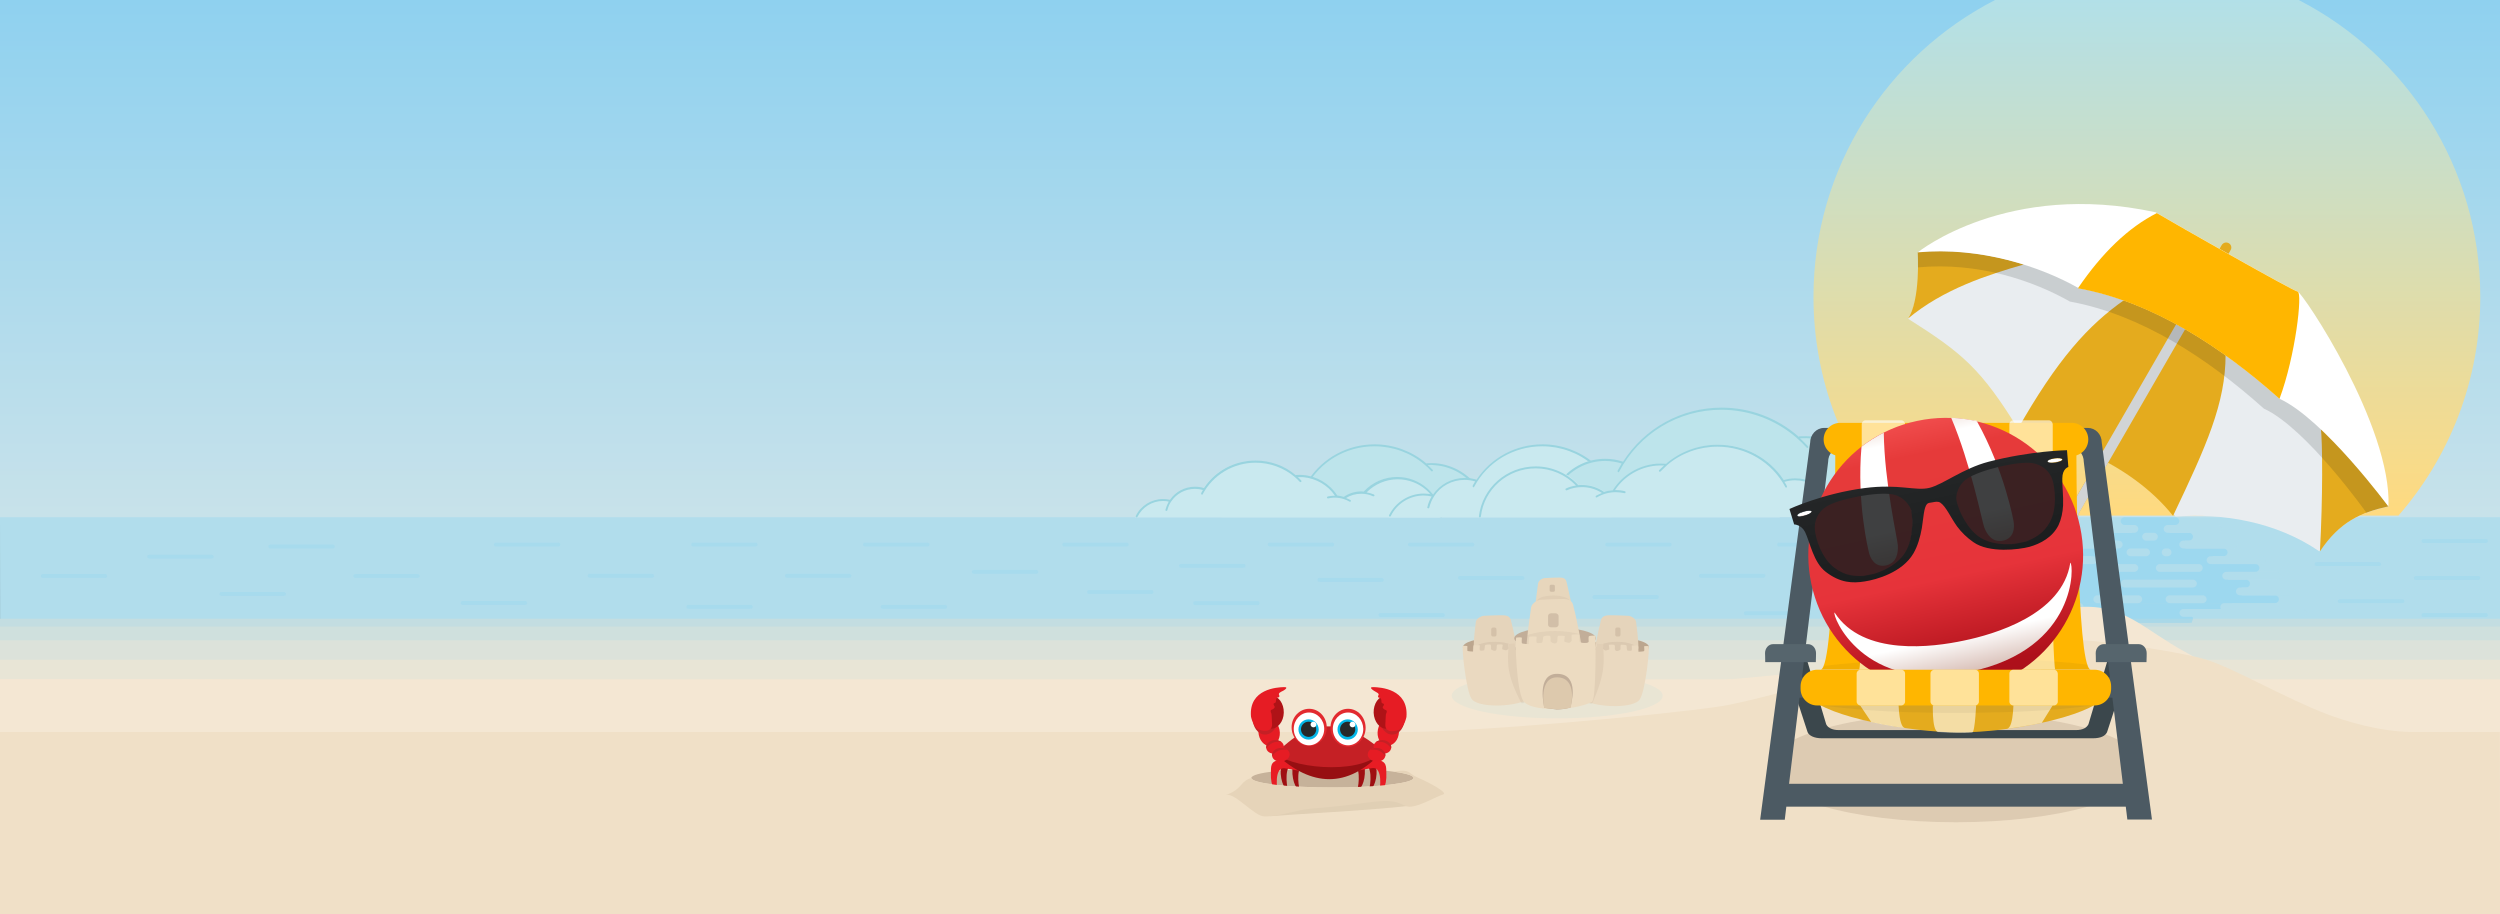 <svg xmlns="http://www.w3.org/2000/svg" id="Capa_1" x="0" y="0" version="1.1" viewBox="0 0 1280 468" xml:space="preserve">
    <rect x="0" y="0" width="1280" height="468" fill="#333333" stroke="none"/>
    <style type="text/css">
        .st1{fill:#b1ddec}.st1,.st6,.st7{fill-rule:evenodd;clip-rule:evenodd}.st6{fill:#f4e7d3}.st7{fill:#f0e0c7}.st9{opacity:.36}.st10{fill-rule:evenodd;clip-rule:evenodd;fill:#7acff5}.st11{opacity:.5}.st12{fill:#bde4eb}.st12,.st13,.st14,.st16{fill-rule:evenodd;clip-rule:evenodd}.st13{fill:#99d4df}.st14{fill:#c9e9ef}.st16{fill:#e4ab1e}.st19{fill:#161a1b}.st19,.st20,.st21,.st22,.st24,.st25{fill-rule:evenodd;clip-rule:evenodd}.st20{fill:#fff}.st21{fill:#ffb600}.st22{fill:#bca68e}.st24{fill:#4c5a63}.st25{fill:#56656d}.st26{opacity:.6}.st27{opacity:5.098039e-02}.st34{opacity:.84}.st35,.st38{fill-rule:evenodd;clip-rule:evenodd;fill:#1b1d1e}.st38{fill:#e5d4bb}.st39{opacity:.302}.st40,.st41{fill-rule:evenodd;clip-rule:evenodd;fill:#c2ae99}.st41{fill:#ead9c0}.st42{opacity:.2}.st43{opacity:.4}.st48{opacity:.8}.st50,.st51{fill-rule:evenodd;clip-rule:evenodd;fill:#9f0f12}.st51{fill:#e81c24}.st53{fill:#c52025}.st53,.st54,.st55,.st56,.st57,.st58{fill-rule:evenodd;clip-rule:evenodd}.st54{fill:#e61c24}.st55{fill:#af1317}.st56{fill:#e22a2f}.st57{fill:#04b7e8}.st58{fill:#26292a}
    </style>
    <g>
        <g>
            <g id="sky_2_">
                <g>
                    <linearGradient id="SVGID_1_" x1="640" x2="640" y1="201.2" y2="468" gradientTransform="matrix(1 0 0 -1 0 468)" gradientUnits="userSpaceOnUse">
                        <stop offset="0" stop-color="#c8e2ea"/>
                        <stop offset="1" stop-color="#8fd1ef"/>
                    </linearGradient>
                    <path fill="url(#SVGID_1_)" fill-rule="evenodd" d="M0 0h1280v266.8H0z" clip-rule="evenodd"/>
                </g>
            </g>
            <g id="sea_98_">
                <g>
                    <path d="M0 264.8l.1 182.3 1279.9.3V264.8z" class="st1"/>
                </g>
            </g>
            <path fill="#c3dde1" fill-rule="evenodd" d="M0 316.8h1280v150.7H0z" clip-rule="evenodd"/>
            <path fill="#cfe0dd" fill-rule="evenodd" d="M1280 320.8H0v146.7h1280z" clip-rule="evenodd"/>
            <path fill="#dce2da" fill-rule="evenodd" d="M1280 327.8H0v139.7l1280-.4z" clip-rule="evenodd"/>
            <path fill="#e8e5d6" fill-rule="evenodd" d="M0 337.8h1280v129.7H0z" clip-rule="evenodd"/>
            <path d="M1280 347.8H0v119.7h1280z" class="st6"/>
            <path d="M1280 374.8H0V468h1280v-93.2z" class="st7"/>
        </g>
        <linearGradient id="SVGID_2_" x1="1099.2" x2="1099.2" y1="204" y2="468" gradientTransform="matrix(1 0 0 -1 0 468)" gradientUnits="userSpaceOnUse">
            <stop offset="0" stop-color="#ffda7f"/>
            <stop offset="1" stop-color="#b2e0e8"/>
        </linearGradient>
        <path fill="url(#SVGID_2_)" fill-rule="evenodd" d="M1228 264c26.1-30 41.9-69.1 41.9-112 0-66.3-37.8-123.7-93-152h-155.4c-55.2 28.3-93 85.7-93 152 0 42.9 15.8 82 41.9 112H1228z" clip-rule="evenodd"/>
        <g class="st9">
            <g id="sea_95_">
                <g>
                    <path d="M1113.8 264.8h-26c-1.1 0-2 .9-2 2s.9 2 2 2h26c1.1 0 2-.9 2-2s-.9-2-2-2z" class="st10"/>
                </g>
            </g>
            <g id="sea_92_">
                <g>
                    <path d="M1142.8 308.8h-84c-1.1 0-2 .9-2 2s.9 2 2 2h84c1.1 0 2-.9 2-2s-.9-2-2-2z" class="st10"/>
                </g>
            </g>
            <g id="sea_90_">
                <g>
                    <path d="M1091.8 266.8h19v8h-19z" class="st10"/>
                </g>
            </g>
            <g id="sea_87_">
                <g>
                    <path d="M1083.8 275.8h35v8h-35z" class="st10"/>
                </g>
            </g>
            <g id="sea_84_">
                <g>
                    <path d="M1070.8 282.8h62v8h-62z" class="st10"/>
                </g>
            </g>
            <g id="sea_82_">
                <g>
                    <path d="M1062.8 291.8h78v8h-78z" class="st10"/>
                </g>
            </g>
            <g id="sea_79_">
                <g>
                    <path d="M1056.8 299.8h91v8h-91z" class="st10"/>
                </g>
            </g>
            <g id="sea_76_">
                <g>
                    <path d="M1120.8 272.8h-40c-1.1 0-2 .9-2 2s.9 2 2 2h40c1.1 0 2-.9 2-2s-.9-2-2-2z" class="st10"/>
                </g>
            </g>
            <g id="sea_74_">
                <g>
                    <path d="M1120.8 314.8h-40c-1.1 0-2 .9-2 2s.9 2 2 2h40c1.1 0 2-.9 2-2s-.9-2-2-2z" class="st10"/>
                </g>
            </g>
            <g id="sea_72_">
                <g>
                    <path d="M1138.5 280.8h-74.9c-1.1 0-2 .9-2 2s.9 2 2 2h74.9c1.1 0 2-.9 2-2s-.9-2-2-2z" class="st10"/>
                </g>
            </g>
            <g id="sea_70_">
                <g>
                    <path d="M1154.8 288.8h-108c-1.1 0-2 .9-2 2s.9 2 2 2h108c1.1 0 2-.9 2-2s-.9-2-2-2z" class="st10"/>
                </g>
            </g>
            <g id="sea_68_">
                <g>
                    <path d="M1150 296.8h-98.2c-1.1 0-2 .9-2 2s.9 2 2 2h98.2c1.1 0 2-.9 2-2s-.9-2-2-2z" class="st10"/>
                </g>
            </g>
            <g id="sea_66_">
                <g>
                    <path d="M1164.8 304.8h-128c-1.1 0-2 .9-2 2s.9 2 2 2h128c1.1 0 2-.9 2-2s-.9-2-2-2z" class="st10"/>
                </g>
            </g>
            <g id="sea_64_">
                <g>
                    <path d="M1092.8 268.8h-26c-1.1 0-2 .9-2 2s.9 2 2 2h26c1.1 0 2-.9 2-2s-.9-2-2-2z" class="st1"/>
                </g>
            </g>
            <g id="sea_62_">
                <g>
                    <path d="M1135.8 268.8h-26c-1.1 0-2 .9-2 2s.9 2 2 2h26c1.1 0 2-.9 2-2s-.9-2-2-2z" class="st1"/>
                </g>
            </g>
            <g id="sea_60_">
                <g>
                    <path d="M1081.2 310.8h41.1v8h-41.1z" class="st10"/>
                </g>
            </g>
            <g id="sea_58_">
                <g>
                    <path d="M1085.7 311.8h-60.9c-1.1 0-2 .9-2 2s.9 2 2 2h60.9c1.1 0 2-.9 2-2s-.9-2-2-2z" class="st1"/>
                </g>
            </g>
            <g id="sea_56_">
                <g>
                    <path d="M1178.8 311.8h-60.9c-1.1 0-2 .9-2 2s.9 2 2 2h60.9c1.1 0 2-.9 2-2s-.9-2-2-2z" class="st1"/>
                </g>
            </g>
            <g id="sea_54_">
                <g>
                    <path d="M1102.8 272.8h-4c-1.1 0-2 .9-2 2s.9 2 2 2h4c1.1 0 2-.9 2-2s-.9-2-2-2z" class="st1"/>
                </g>
            </g>
            <g id="sea_52_">
                <g>
                    <path d="M1098.8 280.8h-8c-1.1 0-2 .9-2 2s.9 2 2 2h8c1.1 0 2-.9 2-2s-.9-2-2-2z" class="st1"/>
                </g>
            </g>
            <g id="sea_50_">
                <g>
                    <path d="M1109.8 280.8h-1c-1.1 0-2 .9-2 2s.9 2 2 2h1c1.1 0 2-.9 2-2s-.9-2-2-2z" class="st1"/>
                </g>
            </g>
            <g id="sea_48_">
                <g>
                    <path d="M1092.8 288.8h-12c-1.1 0-2 .9-2 2s.9 2 2 2h12c1.1 0 2-.9 2-2s-.9-2-2-2z" class="st1"/>
                </g>
            </g>
            <g id="sea_46_">
                <g>
                    <path d="M1125.8 288.8h-20c-1.1 0-2 .9-2 2s.9 2 2 2h20c1.1 0 2-.9 2-2s-.9-2-2-2z" class="st1"/>
                </g>
            </g>
            <g id="sea_44_">
                <g>
                    <path d="M1122.8 296.8h-35c-1.1 0-2 .9-2 2s.9 2 2 2h35c1.1 0 2-.9 2-2s-.9-2-2-2z" class="st1"/>
                </g>
            </g>
            <g id="sea_42_">
                <g>
                    <path d="M1127.8 304.8h-17c-1.1 0-2 .9-2 2s.9 2 2 2h17c1.1 0 2-.9 2-2s-.9-2-2-2z" class="st1"/>
                </g>
            </g>
            <g id="sea_40_">
                <g>
                    <path d="M1094.8 304.8h-21c-1.1 0-2 .9-2 2s.9 2 2 2h21c1.1 0 2-.9 2-2s-.9-2-2-2z" class="st1"/>
                </g>
            </g>
            <g id="sea_38_">
                <g>
                    <path d="M1084.8 276.8h-26c-1.1 0-2 .9-2 2s.9 2 2 2h26c1.1 0 2-.9 2-2s-.9-2-2-2z" class="st1"/>
                </g>
            </g>
            <g id="sea_34_">
                <g>
                    <path d="M1143.8 276.8h-26c-1.1 0-2 .9-2 2s.9 2 2 2h26c1.1 0 2-.9 2-2s-.9-2-2-2z" class="st1"/>
                </g>
            </g>
            <g id="sea_30_">
                <g>
                    <path d="M1071.8 284.8h-26c-1.1 0-2 .9-2 2s.9 2 2 2h26c1.1 0 2-.9 2-2s-.9-2-2-2z" class="st1"/>
                </g>
            </g>
            <g id="sea_26_">
                <g>
                    <path d="M1157.8 284.8h-26c-1.1 0-2 .9-2 2s.9 2 2 2h26c1.1 0 2-.9 2-2s-.9-2-2-2z" class="st1"/>
                </g>
            </g>
            <g id="sea_22_">
                <g>
                    <path d="M1063.8 292.8h-26c-1.1 0-2 .9-2 2s.9 2 2 2h26c1.1 0 2-.9 2-2s-.9-2-2-2z" class="st1"/>
                </g>
            </g>
            <g id="sea_18_">
                <g>
                    <path d="M1165.8 292.8h-26c-1.1 0-2 .9-2 2s.9 2 2 2h26c1.1 0 2-.9 2-2s-.9-2-2-2z" class="st1"/>
                </g>
            </g>
            <g id="sea_14_">
                <g>
                    <path d="M1057.8 300.8h-26c-1.1 0-2 .9-2 2s.9 2 2 2h26c1.1 0 2-.9 2-2s-.9-2-2-2z" class="st1"/>
                </g>
            </g>
            <g id="sea_10_">
                <g>
                    <path d="M1172.8 300.8h-26c-1.1 0-2 .9-2 2s.9 2 2 2h26c1.1 0 2-.9 2-2s-.9-2-2-2z" class="st1"/>
                </g>
            </g>
            <g id="sea_6_">
                <g>
                    <path d="M1164.8 308.8h-26c-1.1 0-2 .9-2 2s.9 2 2 2h26c1.1 0 2-.9 2-2s-.9-2-2-2z" class="st1"/>
                </g>
            </g>
            <g id="sea_2_">
                <g>
                    <path d="M1064.8 308.8h-26c-1.1 0-2 .9-2 2s.9 2 2 2h26c1.1 0 2-.9 2-2s-.9-2-2-2z" class="st1"/>
                </g>
            </g>
            <g id="waves_95_" class="st11">
                <g>
                    <path d="M707.5 295.9h-32c-.6 0-1 .4-1 1s.4 1 1 1h32c.6 0 1-.4 1-1 0-.5-.4-1-1-1z" class="st10"/>
                </g>
            </g>
            <g id="waves_92_" class="st11">
                <g>
                    <path d="M779.5 294.9h-32c-.6 0-1 .4-1 1s.4 1 1 1h32c.6 0 1-.4 1-1 0-.5-.5-1-1-1z" class="st10"/>
                </g>
            </g>
            <g id="waves_90_" class="st11">
                <g>
                    <path d="M902.9 293.8h-32c-.6 0-1 .4-1 1s.4 1 1 1h32c.6 0 1-.4 1-1s-.5-1-1-1z" class="st10"/>
                </g>
            </g>
            <g id="waves_87_" class="st11">
                <g>
                    <path d="M942.9 277.8h-32c-.6 0-1 .4-1 1s.4 1 1 1h32c.6 0 1-.4 1-1s-.5-1-1-1z" class="st10"/>
                </g>
            </g>
            <g id="waves_84_" class="st11">
                <g>
                    <path d="M854.9 277.8h-32c-.6 0-1 .4-1 1s.4 1 1 1h32c.6 0 1-.4 1-1s-.5-1-1-1z" class="st10"/>
                </g>
            </g>
            <g id="waves_82_" class="st11">
                <g>
                    <path d="M753.9 277.8h-32c-.6 0-1 .4-1 1s.4 1 1 1h32c.6 0 1-.4 1-1s-.5-1-1-1z" class="st10"/>
                </g>
            </g>
            <g id="waves_79_" class="st11">
                <g>
                    <path d="M925.9 313h-32c-.6 0-1 .4-1 1s.4 1 1 1h32c.6 0 1-.4 1-1 0-.5-.5-1-1-1z" class="st10"/>
                </g>
            </g>
            <g id="waves_76_" class="st11">
                <g>
                    <path d="M848.3 304.7h-32c-.6 0-1 .4-1 1s.4 1 1 1h32c.6 0 1-.4 1-1s-.4-1-1-1z" class="st10"/>
                </g>
            </g>
            <g id="waves_74_" class="st11">
                <g>
                    <path d="M738.8 313.9h-32c-.6 0-1 .4-1 1s.4 1 1 1h32c.6 0 1-.4 1-1 0-.5-.4-1-1-1z" class="st10"/>
                </g>
            </g>
            <g id="waves_71_" class="st11">
                <g>
                    <path d="M682.1 277.8h-32c-.6 0-1 .4-1 1s.4 1 1 1h32c.6 0 1-.4 1-1s-.5-1-1-1z" class="st10"/>
                </g>
            </g>
            <g id="waves_68_" class="st11">
                <g>
                    <path d="M1230 306.8h-32c-.6 0-1 .4-1 1s.4 1 1 1h32c.6 0 1-.4 1-1s-.4-1-1-1z" class="st10"/>
                </g>
            </g>
            <g id="waves_66_" class="st11">
                <g>
                    <path d="M1268.9 294.9h-32c-.6 0-1 .4-1 1s.4 1 1 1h32c.6 0 1-.4 1-1 0-.5-.5-1-1-1z" class="st10"/>
                </g>
            </g>
            <g id="waves_63_" class="st11">
                <g>
                    <path d="M1272.8 276h-32c-.6 0-1 .4-1 1s.4 1 1 1h32c.6 0 1-.4 1-1s-.4-1-1-1z" class="st10"/>
                </g>
            </g>
            <g id="waves_60_" class="st11">
                <g>
                    <path d="M1272.8 313.9h-32c-.6 0-1 .4-1 1s.4 1 1 1h32c.6 0 1-.4 1-1 0-.5-.4-1-1-1z" class="st10"/>
                </g>
            </g>
            <g id="waves_55_" class="st11">
                <g>
                    <path d="M1218.1 287.8h-32c-.6 0-1 .4-1 1s.4 1 1 1h32c.6 0 1-.4 1-1 0-.5-.5-1-1-1z" class="st10"/>
                </g>
            </g>
            <g id="waves_51_" class="st11">
                <g>
                    <path d="M108.4 284h-32c-.6 0-1 .4-1 1s.4 1 1 1h32c.6 0 1-.4 1-1s-.5-1-1-1z" class="st10"/>
                </g>
            </g>
            <g id="waves_48_" class="st11">
                <g>
                    <path d="M636.7 288.7h-32c-.6 0-1 .4-1 1s.4 1 1 1h32c.6 0 1-.4 1-1s-.4-1-1-1z" class="st10"/>
                </g>
            </g>
            <g id="waves_45_" class="st11">
                <g>
                    <path d="M643.9 307.8h-32c-.6 0-1 .4-1 1s.4 1 1 1h32c.6 0 1-.4 1-1s-.5-1-1-1z" class="st10"/>
                </g>
            </g>
            <g id="waves_43_" class="st11">
                <g>
                    <path d="M213.9 293.9h-32c-.6 0-1 .4-1 1s.4 1 1 1h32c.6 0 1-.4 1-1 0-.5-.5-1-1-1z" class="st10"/>
                </g>
            </g>
            <g id="waves_40_" class="st11">
                <g>
                    <path d="M333.9 293.8h-32c-.6 0-1 .4-1 1s.4 1 1 1h32c.6 0 1-.4 1-1s-.5-1-1-1z" class="st10"/>
                </g>
            </g>
            <g id="waves_38_" class="st11">
                <g>
                    <path d="M434.9 293.8h-32c-.6 0-1 .4-1 1s.4 1 1 1h32c.6 0 1-.4 1-1s-.5-1-1-1z" class="st10"/>
                </g>
            </g>
            <g id="waves_36_" class="st11">
                <g>
                    <path d="M474.9 277.8h-32c-.6 0-1 .4-1 1s.4 1 1 1h32c.6 0 1-.4 1-1s-.5-1-1-1z" class="st10"/>
                </g>
            </g>
            <g id="waves_34_" class="st11">
                <g>
                    <path d="M386.9 277.8h-32c-.6 0-1 .4-1 1s.4 1 1 1h32c.6 0 1-.4 1-1s-.5-1-1-1z" class="st10"/>
                </g>
            </g>
            <g id="waves_32_" class="st11">
                <g>
                    <path d="M285.9 277.8h-32c-.6 0-1 .4-1 1s.4 1 1 1h32c.6 0 1-.4 1-1s-.5-1-1-1z" class="st10"/>
                </g>
            </g>
            <g id="waves_30_" class="st11">
                <g>
                    <path d="M483.9 309.7h-32c-.6 0-1 .4-1 1s.4 1 1 1h32c.6 0 1-.4 1-1s-.5-1-1-1z" class="st10"/>
                </g>
            </g>
            <g id="waves_28_" class="st11">
                <g>
                    <path d="M384.4 309.7h-32c-.6 0-1 .4-1 1s.4 1 1 1h32c.6 0 1-.4 1-1s-.5-1-1-1z" class="st10"/>
                </g>
            </g>
            <g id="waves_24_" class="st11">
                <g>
                    <path d="M268.9 307.7h-32c-.6 0-1 .4-1 1s.4 1 1 1h32c.6 0 1-.4 1-1s-.5-1-1-1z" class="st10"/>
                </g>
            </g>
            <g id="waves_22_" class="st11">
                <g>
                    <path d="M53.9 293.9h-32c-.6 0-1 .4-1 1s.4 1 1 1h32c.6 0 1-.4 1-1 0-.5-.5-1-1-1z" class="st10"/>
                </g>
            </g>
            <g id="waves_18_" class="st11">
                <g>
                    <path d="M530.6 291.8h-32c-.6 0-1 .4-1 1s.4 1 1 1h32c.6 0 1-.4 1-1s-.5-1-1-1z" class="st10"/>
                </g>
            </g>
            <g id="waves_14_" class="st11">
                <g>
                    <path d="M576.9 277.8h-32c-.6 0-1 .4-1 1s.4 1 1 1h32c.6 0 1-.4 1-1s-.5-1-1-1z" class="st10"/>
                </g>
            </g>
            <g id="waves_10_" class="st11">
                <g>
                    <path d="M589.6 302.1h-32c-.6 0-1 .4-1 1s.4 1 1 1h32c.6 0 1-.4 1-1s-.5-1-1-1z" class="st10"/>
                </g>
            </g>
            <g id="waves_6_" class="st11">
                <g>
                    <path d="M170.4 278.8h-32c-.6 0-1 .4-1 1s.4 1 1 1h32c.6 0 1-.4 1-1s-.5-1-1-1z" class="st10"/>
                </g>
            </g>
            <g id="waves_2_" class="st11">
                <g>
                    <path d="M145.4 303.1h-32c-.6 0-1 .4-1 1s.4 1 1 1h32c.6 0 1-.4 1-1s-.5-1-1-1z" class="st10"/>
                </g>
            </g>
        </g>
        <g id="sand_3_">
            <g>
                <path d="M1207.8 367.8c-15.7 0-27.8-4.3-45-11-18.7-7.3-33.2-17.2-44-23-20.7-11.2-31.4-24.6-54-23s-109.6 28.8-121 31-119.7 12-143 12c-17.9 0-707.8-6-707.8-6H0l1.5 119.7h1278.3l.1-99.7h-72.1z" class="st6"/>
            </g>
        </g>
        <g id="sand_1_">
            <g>
                <path d="M1279.9 374.8h-44.1c-17.5 0-35.8-5.9-44-9-22.3-8.5-47-23.2-62-28-13.5-4.3-72.3-13.7-105-11-31.6 2.6-115.9 30.7-145 35-29 4.3-124.2 13-161 13H0V468h1280l-.1-93.2z" class="st7"/>
            </g>
        </g>
        <g id="cloud_27_">
            <g>
                <path d="M796.5 238.7c-8.6 0-16.3 3.8-21.6 9.7-.7-.1-1.3-.1-2-.1-4.2 0-8.1 1.4-11.3 3.7-1.5-.5-3.2-.8-4.8-.9-5-8.2-14.1-13.7-24.5-13.7-.9 0-1.8 0-2.7.1-7-6-16.1-9.7-26.1-9.7-14.1 0-26.5 7.3-33.6 18.3-1.9-.7-4-1-6.2-1-6.7 0-12.6 3.5-16 8.7-1.6-.4-3.2-.6-4.9-.6-8 0-14.8 4.8-17.6 11.7h200c-1.3-14.7-13.7-26.2-28.7-26.2z" class="st12"/>
            </g>
        </g>
        <g id="cloud_25_">
            <g>
                <path d="M797 238.6c-8.3 0-16.3 3.5-21.8 9.6-.6-.1-1.2-.1-1.8-.1-4.1 0-8.1 1.3-11.4 3.6-1.5-.5-3-.8-4.5-.9 0-.1 0-.1-.1-.2-4.9-7.6-13.2-12.6-22.2-13.4-1.5-.1-3.1-.1-4.6 0-.1 0-.2.1-.3.1l-.1-.1c-7.3-6.2-16.7-9.7-26.4-9.7-13.8 0-26.4 6.9-33.8 18.1-1.9-.6-3.9-.9-6-.9-6.7 0-12.8 3.3-16.3 8.6-1.5-.4-3.1-.6-4.7-.6-7.6 0-14.5 4.4-17.7 11.1-.1.2 0 .5.2.7h.2c.2 0 .4-.1.5-.3 3.1-6.4 9.7-10.5 16.8-10.5 1.4 0 2.8.2 4.1.5-1 1.7-1.8 3.5-2.2 5.5-.1.3.1.5.4.6h.1c.2 0 .4-.2.5-.4.5-2.1 1.3-4 2.4-5.7.1 0 .1-.1.1-.2 3.3-5.1 9.1-8.3 15.6-8.3 1.9 0 3.7.3 5.4.8-.5.7-.9 1.5-1.3 2.2-.1.2 0 .5.2.7.1 0 .2.1.2.1.2 0 .4-.1.4-.3 6.8-12.8 20.2-20.7 34.8-20.7 9.4 0 18.6 3.3 25.7 9.4 1.2 1 2.3 2.1 3.4 3.3.2.2.5.2.7 0s.2-.5 0-.7c-.8-.8-1.6-1.6-2.5-2.4 1.3-.1 2.6-.1 3.9.1 8.6.7 16.5 5.4 21.2 12.5h-.3c-1.6 0-3.1.2-4.7.6-.3.1-.4.3-.4.6.1.3.3.4.6.4 1.4-.3 2.9-.5 4.4-.5 3.4 0 6.7.9 9.6 2.6.1 0 .2.1.3.1.2 0 .3-.1.4-.2.1-.2.1-.5-.2-.7-.9-.6-1.9-1-3-1.4 3-2 6.6-3 10.2-3 2.7 0 5.3.6 7.7 1.6.3.1.5 0 .7-.2.1-.2 0-.5-.2-.7-1.6-.7-3.3-1.2-5.1-1.5 5.3-5.6 12.8-8.8 20.6-8.8 14.4 0 26.5 10.6 28.1 24.7 0 .3.2.4.5.4h.1c.3 0 .5-.3.4-.5-1.4-14.6-13.9-25.6-28.8-25.6z" class="st13"/>
            </g>
        </g>
        <g id="cloud_22_">
            <g>
                <path d="M714.8 244.4c-6.7 0-12.7 2.9-16.8 7.6-.5-.1-1-.1-1.6-.1-3.3 0-6.4 1.1-8.8 2.9-1.2-.4-2.5-.7-3.8-.7-3.9-6.4-11-10.7-19.1-10.7-.7 0-1.4 0-2.1.1-5.4-4.7-12.6-7.6-20.4-7.6-11 0-20.7 5.7-26.2 14.3-1.5-.5-3.1-.8-4.8-.8-5.3 0-9.9 2.7-12.5 6.8-1.2-.3-2.5-.5-3.8-.5-6.2 0-11.5 3.8-13.7 9.2h156c-1-11.6-10.7-20.5-22.4-20.5z" class="st14"/>
            </g>
        </g>
        <g id="cloud_20_">
            <g>
                <path d="M715.3 244.2c-6.5 0-12.7 2.7-17.1 7.5-.4 0-.9-.1-1.3-.1-3.2 0-6.3 1-8.9 2.8-1.1-.3-2.2-.6-3.4-.7v-.1c-3.8-5.9-10.3-9.8-17.4-10.4-1.2-.1-2.4-.1-3.6 0-.1 0-.1 0-.2.1-5.7-4.9-13-7.5-20.6-7.5-10.8 0-20.6 5.3-26.4 14.1-1.5-.5-3-.7-4.6-.7-5.3 0-10 2.6-12.8 6.7-1.2-.3-2.4-.4-3.6-.4-5.9 0-11.4 3.4-13.9 8.7-.1.2 0 .5.2.7h.2c.2 0 .4-.1.5-.3 2.4-4.9 7.5-8.1 13-8.1 1 0 2 .1 3 .3-.7 1.3-1.3 2.7-1.7 4.2-.1.3.1.5.4.6h.1c.2 0 .4-.2.5-.4.4-1.6 1-3.1 1.9-4.4l.1-.1c2.6-3.9 7.1-6.4 12.1-6.4 1.4 0 2.8.2 4.1.6-.3.5-.7 1.1-.9 1.6-.1.2 0 .5.2.7.1 0 .2.1.2.1.2 0 .4-.1.4-.3 5.3-9.9 15.7-16.1 27.1-16.1 7.3 0 14.4 2.6 20 7.3.9.8 1.8 1.6 2.6 2.5.2.2.5.2.7 0s.2-.5 0-.7c-.5-.6-1.1-1.2-1.7-1.7h2.7c6.6.6 12.7 4.1 16.3 9.5-1.2 0-2.5.1-3.7.4-.3.1-.4.3-.4.6.1.3.3.4.6.4 3.6-.9 7.6-.3 10.9 1.6.1 0 .2.1.3.1.2 0 .3-.1.4-.2.1-.2.1-.5-.2-.7-.7-.4-1.4-.7-2.2-1 2.3-1.5 5-2.2 7.8-2.2 2.1 0 4.1.4 6 1.3.3.1.5 0 .7-.2.1-.2 0-.5-.2-.7-1.2-.5-2.5-.9-3.8-1.1 4.1-4.2 9.9-6.7 15.9-6.7 11.2 0 20.5 8.2 21.8 19.1 0 .3.2.4.5.4h.1c.3 0 .5-.3.4-.5-1.6-11.6-11.4-20.2-23.1-20.2z" class="st13"/>
            </g>
        </g>
        <g id="cloud_18_">
            <g>
                <path d="M882.5 238.7c-8.6 0-16.3 3.8-21.6 9.7-.7-.1-1.3-.1-2-.1-4.2 0-8.1 1.4-11.3 3.7-1.5-.5-3.2-.8-4.8-.9-5-8.2-14.1-13.7-24.5-13.7-.9 0-1.8 0-2.7.1-7-6-16.1-9.7-26.1-9.7-14.1 0-26.5 7.3-33.6 18.3-1.9-.7-4-1-6.2-1-6.7 0-12.6 3.5-16 8.7-1.6-.4-3.2-.6-4.9-.6-8 0-14.8 4.8-17.6 11.7h200c-1.3-14.7-13.7-26.2-28.7-26.2z" class="st14"/>
            </g>
        </g>
        <g id="cloud_16_">
            <g>
                <path d="M883 238.6c-8.3 0-16.3 3.5-21.8 9.6-.6-.1-1.2-.1-1.8-.1-4.1 0-8.1 1.3-11.4 3.6-1.5-.5-3-.8-4.5-.9 0-.1 0-.1-.1-.2-4.9-7.6-13.2-12.6-22.2-13.4-1.5-.1-3.1-.1-4.6 0-.1 0-.2.1-.3.1l-.1-.1c-7.3-6.2-16.7-9.7-26.4-9.7-13.8 0-26.4 6.9-33.8 18.1-1.9-.6-3.9-.9-6-.9-6.7 0-12.8 3.3-16.3 8.6-1.5-.4-3.1-.6-4.7-.6-7.6 0-14.5 4.4-17.8 11.1-.1.2 0 .5.2.7h.2c.2 0 .4-.1.5-.3 3.1-6.4 9.7-10.5 16.8-10.5 1.4 0 2.8.2 4.1.5-1 1.7-1.8 3.5-2.2 5.5-.1.3.1.5.4.6h.1c.2 0 .4-.2.5-.4.5-2.1 1.3-4 2.4-5.7.1 0 .1-.1.1-.2 3.3-5.1 9.1-8.3 15.6-8.3 1.9 0 3.7.3 5.4.8-.5.7-.9 1.5-1.3 2.2-.1.2 0 .5.2.7.1 0 .2.1.2.1.2 0 .4-.1.4-.3 6.8-12.8 20.2-20.7 34.8-20.7 9.4 0 18.6 3.3 25.7 9.4 1.2 1 2.3 2.1 3.4 3.3.2.2.5.2.7 0s.2-.5 0-.7c-.8-.8-1.6-1.6-2.5-2.4 1.3-.1 2.6-.1 3.9.1 8.6.7 16.5 5.4 21.2 12.5h-.3c-1.6 0-3.1.2-4.7.6-.3.1-.4.3-.4.6.1.3.3.4.6.4 1.4-.3 2.9-.5 4.4-.5 3.4 0 6.7.9 9.6 2.6.1 0 .2.1.3.1.2 0 .3-.1.4-.2.1-.2.1-.5-.2-.7-.9-.6-1.9-1-3-1.4 3-2 6.6-3 10.2-3 2.7 0 5.3.6 7.7 1.6.3.1.5 0 .7-.2.1-.2 0-.5-.2-.7-1.6-.7-3.3-1.2-5.1-1.5 5.3-5.6 12.8-8.8 20.6-8.8 14.4 0 26.5 10.6 28.1 24.7 0 .3.2.4.5.4h.1c.3 0 .5-.3.4-.5-1.3-14.6-13.8-25.6-28.7-25.6z" class="st13"/>
            </g>
        </g>
        <g id="cloud_13_">
            <g>
                <path d="M1021.2 225.3c-12.9 0-24.5 5.7-32.4 14.7-1-.1-2-.2-3-.2-6.4 0-12.2 2.1-17 5.6-2.3-.8-4.7-1.3-7.3-1.4-7.6-12.4-21.2-20.7-36.8-20.7-1.3 0-2.7.1-4 .2-10.5-9.1-24.2-14.7-39.2-14.7-21.2 0-39.8 11.1-50.3 27.7-2.9-1-6-1.6-9.3-1.6-10.1 0-19 5.2-24.1 13.1-2.4-.6-4.8-1-7.4-1-11.9 0-22.1 7.3-26.4 17.7h300c-1.7-22-20.2-39.4-42.8-39.4z" class="st12"/>
            </g>
        </g>
        <g id="cloud_10_">
            <g>
                <path d="M1020.8 225.4c-12.4 0-24.3 5.4-32.5 14.7-.9-.1-1.8-.1-2.8-.1-6.2 0-12.1 1.9-17 5.6-2.3-.7-4.6-1.2-7-1.4 0-.1 0-.2-.1-.4-7.2-11.5-19.6-19.1-33.1-20.3-2.3-.2-4.6-.2-6.9-.1-.2 0-.4.1-.4.3l-.3-.3c-10.9-9.5-24.8-14.7-39.2-14.7-20.6 0-39.5 10.5-50.5 27.7-2.9-1-6-1.5-9.1-1.5-10.1 0-19 5.1-24.3 13.1-2.3-.6-4.7-.9-7.1-.9-11.2 0-21.5 6.6-26.3 16.8-.1.3 0 .6.2.7h.2c.2 0 .4-.1.5-.3 4.6-9.9 14.6-16.2 25.4-16.2 2.2 0 4.4.3 6.5.8-1.6 2.6-2.8 5.5-3.5 8.6-.1.3.1.5.4.6h.1c.2 0 .4-.2.5-.4.7-3.2 2-6.1 3.6-8.7l.2-.2c5.1-7.8 13.8-12.8 23.5-12.8 2.9 0 5.8.5 8.5 1.3-.7 1.2-1.4 2.4-2.1 3.7-.1.2 0 .5.2.7.1 0 .2.1.2.1.2 0 .4-.1.4-.3 10.3-19.6 30.3-31.7 52.3-31.7 14.2 0 27.9 5.1 38.6 14.4 1.8 1.6 3.5 3.2 5.1 5 .2.2.5.2.7 0s.2-.5 0-.7c-1.3-1.4-2.7-2.8-4.1-4.1 2.1-.1 4.3-.1 6.5.1 13.1 1.1 25.1 8.4 32.2 19.6h-.9c-2.3 0-4.7.3-6.9.8-.3.1-.4.3-.4.6.1.3.3.4.6.4 2.2-.5 4.4-.8 6.7-.8 5.1 0 10.1 1.4 14.5 4.1.1 0 .2.1.3.1.2 0 .3-.1.4-.2.1-.2.1-.5-.2-.7-1.5-.9-3.2-1.7-4.8-2.3 4.7-3.2 10.1-5 15.9-5 4 0 8 .8 11.6 2.5.3.1.5 0 .7-.2.1-.3 0-.6-.2-.7-2.6-1.2-5.2-1.9-8-2.3 8-8.8 19.4-13.8 31.3-13.8 21.7 0 39.8 16.3 42.3 37.9 0 .3.2.4.5.4h.1c.3 0 .5-.3.4-.6-2.6-22.2-21.2-38.9-43.4-38.9z" class="st13"/>
            </g>
        </g>
        <g id="cloud_6_">
            <g>
                <path d="M940.5 253.1c-1.7 0-3.3.2-4.9.6-3.4-5.2-9.3-8.7-16-8.7-2.2 0-4.3.4-6.2 1-7.1-11-19.4-18.3-33.6-18.3-10 0-19.1 3.7-26.1 9.7-.9-.1-1.8-.1-2.7-.1-10.4 0-19.5 5.5-24.5 13.7-1.7.1-3.3.4-4.8.9-3.2-2.3-7.1-3.7-11.3-3.7-.7 0-1.3 0-2 .1-5.3-5.9-13-9.7-21.6-9.7-15 0-27.4 11.5-28.6 26.1h200c-2.9-6.8-9.8-11.6-17.7-11.6z" class="st14"/>
            </g>
        </g>
        <g id="cloud_2_">
            <g>
                <path d="M958 264c-3.2-6.7-10.2-11.1-17.7-11.1-1.6 0-3.2.2-4.7.6-3.5-5.3-9.6-8.6-16.3-8.6-2.1 0-4.1.3-6 .9-7.4-11.3-20-18.1-33.8-18.1-9.7 0-19 3.4-26.4 9.7l-.1.1c-.1-.1-.2-.1-.3-.1-1.5-.1-3.1-.1-4.6 0-9.1.8-17.4 5.8-22.2 13.4 0 .1-.1.1-.1.2-1.5.1-3.1.4-4.5.9-3.3-2.4-7.3-3.6-11.4-3.6-.6 0-1.2 0-1.8.1-5.6-6.1-13.5-9.6-21.8-9.6-14.9 0-27.4 11-29.1 25.6 0 .3.2.5.4.5h.1c.3 0 .5-.2.5-.4 1.6-14.1 13.7-24.7 28.1-24.7 7.8 0 15.3 3.2 20.6 8.8-1.8.3-3.5.7-5.1 1.5-.3.1-.4.4-.2.7.1.2.4.4.7.2 2.4-1.1 5-1.6 7.7-1.6 3.7 0 7.2 1.1 10.2 3-1 .4-2 .9-3 1.4-.2.1-.3.4-.2.7.1.2.3.2.4.2.1 0 .2 0 .3-.1 2.9-1.7 6.2-2.6 9.6-2.6 1.5 0 3 .2 4.4.5.3.1.5-.1.6-.4.1-.3-.1-.5-.4-.6-1.5-.4-3.1-.6-4.7-.6h-.3c4.7-7.1 12.6-11.8 21.2-12.5 1.3-.1 2.6-.1 3.9-.1-.9.8-1.7 1.6-2.5 2.4-.2.2-.2.5 0 .7s.5.2.7 0c1.1-1.1 2.2-2.2 3.4-3.3 7.1-6.1 16.3-9.4 25.7-9.4 14.6 0 28 7.9 34.8 20.7.1.2.3.3.4.3.1 0 .2 0 .2-.1.2-.1.3-.4.2-.7-.4-.8-.8-1.5-1.3-2.2 1.8-.5 3.6-.8 5.4-.8 6.5 0 12.3 3.2 15.6 8.3 0 .1.1.1.1.2 1.1 1.7 1.9 3.6 2.4 5.7.1.2.3.4.5.4h.1c.3-.1.4-.3.4-.6-.5-2-1.2-3.8-2.2-5.5 1.3-.3 2.7-.5 4.1-.5 7.2 0 13.8 4.1 16.8 10.5.1.2.3.3.5.3h.2c.5-.1.6-.4.5-.7z" class="st13"/>
            </g>
        </g>
        <g id="base_8_">
            <g>
                <path fill="#e9edf0" fill-rule="evenodd" d="M1167.9 204c-29.5-26.4-64.7-49.7-102.6-56.7-19.1-10.8-49.9-21.2-81.9-18.2 0 0 0 24.9-6.6 34 28.1 17.8 37.5 25.6 57.2 57.7 19 3.2 57.2 15.3 79.9 43.7 23.9-1.9 51.5 2.6 73.6 17.8 10.1-14.9 21-19.8 35.5-23-.1.1-32.6-44.9-55.1-55.3z" clip-rule="evenodd"/>
            </g>
        </g>
        <g id="palo-detalle_2_">
            <g>
                <path d="M1141.1 124.5c-1.2-.7-2.8-.3-3.6 1L996.3 370.2c-.7 1.2-.3 2.8 1 3.6 1.2.7 2.8.3 3.6-1L1142.1 128c.7-1.2.3-2.8-1-3.5z" class="st16"/>
            </g>
        </g>
        <g id="detalle_11_">
            <g>
                <path d="M1188.2 218.5c1 7.5 1.1 36.9-.4 63.8 10-15 20.8-19.9 35.2-23.1-.1.1-17-23.7-34.8-40.7z" class="st16"/>
            </g>
        </g>
        <g id="detalle_9_">
            <g>
                <path d="M1087.9 153.4c-18.7 13-34.7 30.7-55.2 67 19 3.2 57.2 15.3 79.9 43.7 17.1-35.9 26.9-57.6 26.9-82.5-16.1-11.7-33.5-21.6-51.6-28.2z" class="st16"/>
            </g>
        </g>
        <g id="detalle_6_">
            <g>
                <path d="M1036.2 135.4c-15.9-5-35.4-8.1-54.3-6.3 0 0 1.5 24.8-5.1 34.1 18.2-15.3 41.4-22.6 59.4-27.8z" class="st16"/>
            </g>
        </g>
        <g id="palo_2_">
            <g>
                <path fill="#d1d4d6" fill-rule="evenodd" d="M1123.2 150.4c-36 62.3-126.9 219.8-126.9 219.8-.7 1.2-.3 2.8 1 3.6 1.2.7 2.8.3 3.6-1 0 0 91.1-157.8 127-220-1.8-1.2-2.9-2-4.7-2.4z" clip-rule="evenodd"/>
            </g>
        </g>
        <g id="shadow_14_" opacity=".15">
            <g>
                <path d="M1221.6 255.4c-9-38.6-51.5-99-53.6-99.4-2.5-.4-61.6-33.9-70-38.9-38.3-8.3-116.1 12.1-116.1 12.1l.1 7.7c31-2.9 59.3 7 77.8 17.5 36.6 6.7 70.8 29.3 99.3 54.8 21.8 10 52.5 53.3 52.5 53.3 4.4-1.5 7.2-2.3 11.2-3.1.3-.6-1.2-3.1-1.2-4z" class="st19"/>
            </g>
        </g>
        <g id="base_4_">
            <g>
                <path d="M1176.3 149.2c-2.6-.4-63.9-35.3-72.6-40.5-76.1-16.5-121.8 20.5-121.8 20.5 32.2-3 63.1 7.4 82.3 18.3 38 7 73.4 30.2 103 56.7 22.6 10.4 55.7 55.2 55.7 55.2 1.7-41.4-44-109.8-46.6-110.2z" class="st20"/>
            </g>
        </g>
        <g id="detalle_2_">
            <g>
                <path d="M1176.4 149.3c-2.6-.4-63.4-35-72.1-40.2-14.6 7.4-28 20.3-40.4 38.5 38.1 6.9 73.6 30.2 103.2 56.6 8.2-22 11.9-54.4 9.3-54.9z" class="st21"/>
            </g>
        </g>
        <g id="shadow_12_" class="st9">
            <g>
                <ellipse cx="1001.4" cy="393" class="st22" rx="96.4" ry="28"/>
            </g>
        </g>
        <g id="patas_5_">
            <g>
                <path fill="#3b474c" fill-rule="evenodd" d="M1079.6 336.3l-10.3 34.5c-.9 1.8-2.9 3-6.4 3H941.4c-3.5 0-5.6-1.3-6.4-3l-10.3-34.5h-11.8l12.6 38.6c.7 1.7 3.3 3.1 7.3 3.1h138.7c4 0 6.3-1.1 7.3-3.1l12.6-38.6h-11.8z" clip-rule="evenodd"/>
            </g>
        </g>
        <g id="patas_2_">
            <g>
                <path d="M1076.1 226.6c0-4.2-3.2-7.5-7.1-7.5H933.9c-3.9 0-7.1 3.4-7.1 7.5l-25.6 193.1h12.6l.8-6.7h173.8l.8 6.6h12.6l-25.7-193zM916 401.3l20-164.8c0-4 2.8-7.2 6.2-7.2h118.5c3.4 0 6.2 3.2 6.2 7.2l20 164.8H916z" class="st24"/>
            </g>
        </g>
        <g id="reposabrazos_5_">
            <g>
                <path d="M1099.1 334.4c0-2.5-1.8-4.6-4.1-4.6h-17.9c-2.2 0-4.1 2-4.1 4.6 0 2.5.1.2.1 4.6h25.9c.1-4.3.1-2.1.1-4.6z" class="st25"/>
            </g>
        </g>
        <g id="reposabrazos_2_">
            <g>
                <path d="M929.8 334.4c0-2.5-1.8-4.6-4.1-4.6h-17.9c-2.2 0-4.1 2-4.1 4.6 0 2.5.1.2.1 4.6h25.9c.1-4.3.1-2.1.1-4.6z" class="st25"/>
            </g>
        </g>
        <g id="respaldo_5_">
            <g>
                <path d="M1063.1 229.5H939.7s0 111.3-7.4 113.3h138c-7.2-2-7.2-113.3-7.2-113.3z" class="st21"/>
            </g>
        </g>
        <g id="respaldo-top_2_">
            <g>
                <path d="M1060.7 216.5H942.2c-4.7 0-8.5 3.8-8.5 8.5s3.8 8.5 8.5 8.5h118.5c4.7 0 8.5-3.8 8.5-8.5s-3.8-8.5-8.5-8.5z" class="st21"/>
            </g>
        </g>
        <g id="raya-detail-top_8_" class="st26">
            <g>
                <path d="M1049 215.2h-18.2c-1.1 0-2 .9-2 2v15.6c0 1.1.9 2 2 2h18.2c1.1 0 2-.9 2-2v-15.6c-.1-1.1-.9-2-2-2z" class="st20"/>
            </g>
        </g>
        <g id="raya-detail-top_6_" class="st26">
            <g>
                <path d="M1011.2 215.2H993c-1.1 0-2 .9-2 2v15.6c0 1.1.9 2 2 2h18.2c1.1 0 2-.9 2-2v-15.6c0-1.1-.9-2-2-2z" class="st20"/>
            </g>
        </g>
        <g id="raya-detail-top_2_" class="st26">
            <g>
                <path d="M973.4 215.2h-18.2c-1.1 0-2 .9-2 2v15.6c0 1.1.9 2 2 2h18.2c1.1 0 2-.9 2-2v-15.6c0-1.1-.9-2-2-2z" class="st20"/>
            </g>
        </g>
        <g id="asiento_2_">
            <g>
                <path d="M927.2 357.3c7.8 9.6 50.7 17.7 75.9 17.7 26.3 0 66.1-8.2 73.9-17.7H927.2z" class="st16"/>
            </g>
        </g>
        <g id="raya-asiento_8_" class="st26">
            <g>
                <path d="M989.7 358.6s-.9 15.9 2.7 16.2c5.9.3 12.4.6 17.4.2 1.5-.1 2.1-16.3 2.1-16.3h-22.2v-.1z" class="st20"/>
            </g>
        </g>
        <g id="raya-asiento_6_" class="st26">
            <g>
                <path d="M1030.9 356.5s.5 16.1-3.4 16.7c11.3-1.6 17.9-3.1 17.9-3.1l6.8-10.9-21.3-2.7z" class="st20"/>
            </g>
        </g>
        <g id="raya-asiento_2_" class="st26">
            <g>
                <path d="M972 355.9l-21.4 2.6 7.5 11.2s7 1.7 17.3 3.1c-3.8-.6-3.4-16.9-3.4-16.9z" class="st20"/>
            </g>
        </g>
        <g id="shadow_9_" class="st27">
            <g>
                <path d="M1075 348.1H931.1c-2.4 4.8 7.7 13.9 1.3 13.1 24.1 3.1 47.5 3.8 67.6 3.8 21 0 48-.5 72.1-3.9-6.2.9.9-8.5 2.9-13z" class="st19"/>
            </g>
        </g>
        <g id="shadow_5_" class="st27">
            <g>
                <path d="M1076.3 346.7c-1.3-1.9-8.1-3.3-7.5-6.4-23.2-2.9-47.1-2.7-68.1-2.7-20 0-42.7.5-66.8 3.3-.5 1.4-1.7 2.4-3.1 3.4-3.3 2.5-4.7 6.6-2.9 10.2 43 0 103.7-1.1 146.5-1.1-.9-2.3 3.2-4.8 1.9-6.7z" class="st19"/>
            </g>
        </g>
        <g id="respaldo_2_">
            <g>
                <path d="M918.1 346.8h166.7v10.4H918.1z" class="st24"/>
            </g>
        </g>
        <g id="raya_8_" class="st26">
            <g>
                <path d="M1049.5 234.8h-19.2v108.1s-.2-.1 22-.1c-1.6-2.7-2.8-108-2.8-108z" class="st20"/>
            </g>
        </g>
        <g id="raya_6_" class="st26">
            <g>
                <path d="M954.7 234.8s-1.2 105.3-2.8 108c22.2 0 22 .1 22 .1V234.8h-19.2z" class="st20"/>
            </g>
        </g>
        <g id="raya_2_" class="st26">
            <g>
                <path d="M992.5 234.8s-1.2 105.3-2.7 108c22.1 0 22 .1 22 .1V234.8h-19.3z" class="st20"/>
            </g>
        </g>
        <g id="base_3_">
            <linearGradient id="SVGID_3_" x1="1010.82" x2="981.58" y1="114.9" y2="252.5" gradientTransform="matrix(1 0 0 -1 0 468)" gradientUnits="userSpaceOnUse">
                <stop offset="0" stop-color="#aa111a"/>
                <stop offset=".08" stop-color="#ae101a"/>
                <stop offset=".42" stop-color="#e6333a"/>
                <stop offset=".81" stop-color="#e63a3a"/>
                <stop offset=".88" stop-color="#e63a3a"/>
                <stop offset="1" stop-color="#f04c4c"/>
            </linearGradient>
            <path fill="url(#SVGID_3_)" fill-rule="evenodd" d="M1065 269.7c-8-38-45.4-62.3-83.4-54.2-38 8-62.3 45.4-54.2 83.4s45.4 62.3 83.4 54.2c38-8.1 62.3-45.4 54.2-83.4z" clip-rule="evenodd"/>
        </g>
        <g id="mouth_1_">
            <g>
                <linearGradient id="SVGID_4_" x1="1008.8" x2="999.64" y1="124.1" y2="167.22" gradientTransform="matrix(1 0 0 -1 0 468)" gradientUnits="userSpaceOnUse">
                    <stop offset="0" stop-color="#d9c0b8"/>
                    <stop offset=".43" stop-color="#fff"/>
                    <stop offset="1" stop-color="#fff"/>
                </linearGradient>
                <path fill="url(#SVGID_4_)" fill-rule="evenodd" d="M1060 288.1c-4.1 26.7-39.1 36.7-54.6 39.9-15.5 3.3-51.5 8.3-66.1-14.4-1.5 1 14.1 42 69.5 30.3s53-55.5 51.2-55.8z" clip-rule="evenodd"/>
            </g>
        </g>
        <g id="detail_3_">
            <g>
                <linearGradient id="SVGID_5_" x1="1052.33" x2="1051.88" y1="231.16" y2="233.3" gradientTransform="matrix(1 0 0 -1 0 468)" gradientUnits="userSpaceOnUse">
                    <stop offset="0" stop-color="#d9c0b8"/>
                    <stop offset=".25" stop-color="#fff"/>
                    <stop offset=".9" stop-color="#fff"/>
                    <stop offset="1" stop-color="#f5ebe7"/>
                </linearGradient>
                <path fill="url(#SVGID_5_)" fill-rule="evenodd" d="M1051.9 234.7c-2.1.3-3.8 1-3.6 1.6.2.7 1.9.8 4 .5 1.9-.3 3.8-1 3.6-1.6-.2-.5-1.9-.7-4-.5z" clip-rule="evenodd"/>
            </g>
        </g>
        <g id="detail_1_">
            <g>
                <linearGradient id="SVGID_6_" x1="924.22" x2="923.76" y1="204.03" y2="206.17" gradientTransform="matrix(1 0 0 -1 0 468)" gradientUnits="userSpaceOnUse">
                    <stop offset="0" stop-color="#d9c0b8"/>
                    <stop offset=".25" stop-color="#fff"/>
                    <stop offset=".9" stop-color="#fff"/>
                    <stop offset="1" stop-color="#f5ebe7"/>
                </linearGradient>
                <path fill="url(#SVGID_6_)" fill-rule="evenodd" d="M927.7 261.8c-.3-.5-2.1-.4-4.1.2s-3.6 1.6-3.3 2.1c.3.6 2.1.5 4.1-.2 1.9-.6 3.6-1.6 3.3-2.1z" clip-rule="evenodd"/>
            </g>
        </g>
        <linearGradient id="SVGID_7_" x1="968.48" x2="954.61" y1="179.11" y2="244.4" gradientTransform="matrix(1 0 0 -1 0 468)" gradientUnits="userSpaceOnUse">
            <stop offset="0" stop-color="#d9c0b8"/>
            <stop offset=".25" stop-color="#fff"/>
            <stop offset=".9" stop-color="#fff"/>
            <stop offset="1" stop-color="#f5ebe7"/>
        </linearGradient>
        <path fill="url(#SVGID_7_)" fill-rule="evenodd" d="M965.6 289.5c5.6-1.2 6.3-6.5 6.1-10.3-.2-3.2-6.9-32.3-7.2-57.7-4.1 2.1-7.9 4.5-11.4 7.2-2.6 28.8 3.7 53.7 3.7 53.7.6 3.4 3.2 8.3 8.8 7.1z" clip-rule="evenodd"/>
        <linearGradient id="SVGID_8_" x1="1022.85" x2="1008.9" y1="190.61" y2="256.21" gradientTransform="matrix(1 0 0 -1 0 468)" gradientUnits="userSpaceOnUse">
            <stop offset="0" stop-color="#d9c0b8"/>
            <stop offset=".25" stop-color="#fff"/>
            <stop offset=".9" stop-color="#fff"/>
            <stop offset="1" stop-color="#f5ebe7"/>
        </linearGradient>
        <path fill="url(#SVGID_8_)" fill-rule="evenodd" d="M1015.9 269.9c1.3 3.5 4.1 8.1 9.7 6.9s6-6.7 5.3-10.1c0 0-4.5-25.5-18.7-51-4.3-1-8.7-1.6-13.2-1.8 10 23.5 15.8 53 16.9 56z" clip-rule="evenodd"/>
        <g id="glass_3_" class="st34">
            <g>
                <path d="M978.7 260.5c-.6-2.5-4.2-7.3-9.5-8.4-8.3-1.7-29.2 2.3-35.7 6.4-4.6 3-6.7 7.9-6.2 12.5.5 5.2 3.9 15.6 10.5 20.5 2.8 2.1 5.6 3.4 8.6 4 3.8.7 7.4.4 7.4.4l5.2-1.1s10.4-2.6 16-10.3c4.7-6.8 4.9-18.3 3.7-24z" class="st35"/>
            </g>
        </g>
        <g id="glass_1_" class="st34">
            <g>
                <path d="M1052.1 245.2c-1.5-4.5-5.4-8.1-10.9-8.9-7.6-1.1-28.6 3.7-35.6 8.7-4.5 3.2-5.9 9.1-5.3 11.6 1.2 5.8 6.1 16.3 13.3 20.5 8.3 4.8 19 3 19 3l5.2-1.1s3.5-1.1 6.7-3.4c2.5-1.7 4.6-4.1 6.3-7.2 4-7.3 2.9-18.3 1.3-23.2z" class="st35"/>
            </g>
        </g>
        <g id="base_1_">
            <g>
                <linearGradient id="SVGID_9_" x1="996.48" x2="986.63" y1="179.04" y2="225.39" gradientTransform="matrix(1 0 0 -1 0 468)" gradientUnits="userSpaceOnUse">
                    <stop offset="0" stop-color="#1b1d1e"/>
                    <stop offset="1" stop-color="#242627"/>
                </linearGradient>
                <path fill="url(#SVGID_9_)" fill-rule="evenodd" d="M1059 239.1l-.7-8.6s-18.6.3-40.1 5.9c-13.1 3.4-23.4 11.7-30.4 13.4-7.1 1.7-15.7-2.2-33.2.1-21.4 2.8-38.4 10.7-38.4 10.7l2.4 7.9s3.7.1 5.6 3.9c2.6 5.4 4.3 15.6 10.6 20.4 7.4 5.7 13.7 5.9 19.9 4.9 6-.9 19.3-4.6 25-14.4 2.2-3.8 3.5-8.5 4.3-13 .8-5.1 1-10.4 2.6-12.2.6-.7 1.6-.7 2.8-.9 1.6-.3 2.9-.6 4.1.2 2.9 2 5.2 7.5 8.5 12.1 2.2 3 5.2 5.9 8.4 8.1 8.1 5.7 23.3 3.8 28.6 2.4 5.8-1.6 12-5 15-11.2 1.4-3 2.1-6.5 2.3-10 .2-5-.5-10.1-.4-13.8 0-5.1 3.1-5.9 3.1-5.9zm-134.7 24.8c-2 .6-3.7.8-4 .1-.3-.5 1.2-1.5 3.2-2.1s3.7-.7 4-.1c.3.5-1.4 1.6-3.2 2.1zm50.4 20.1c-5.3 7.3-15.3 9.8-15.3 9.8l-4.9 1s-3.5.4-7.1-.3c-2.8-.5-5.5-1.8-8.2-3.8-6.3-4.7-9.6-14.5-10-19.5-.4-4.4 1.5-9.1 6-11.9 6.2-3.9 26.2-7.8 34.2-6.1 5.1 1 8.5 5.6 9.1 8 1.1 5.5.9 16.4-3.8 22.8zm74.8-16.6c-1.6 2.9-3.6 5.1-6 6.7-3 2.1-6.3 3.2-6.3 3.2l-4.9 1s-10.1 1.8-18-2.8c-6.8-4-11.5-13.8-12.6-19.3-.5-2.4.8-7.9 5.1-10.9 6.6-4.7 26.5-9.3 33.7-8.2 5.2.8 8.9 4.2 10.3 8.4 1.5 4.7 2.5 15.1-1.3 21.9zm2.9-30.6c-2.1.3-3.8.1-4-.5s1.5-1.3 3.5-1.6c2.1-.3 3.8-.1 4 .5.3.6-1.6 1.3-3.5 1.6z" clip-rule="evenodd"/>
            </g>
        </g>
        <g id="respaldo-bottom_2_">
            <g>
                <path d="M1072.4 342.9h-142c-4.7 0-8.5 3.8-8.5 8.5v1.3c0 4.7 3.8 8.5 8.5 8.5h142c4.7 0 8.5-3.8 8.5-8.5v-1.3c0-4.8-3.8-8.5-8.5-8.5z" class="st21"/>
            </g>
        </g>
        <g id="raya-detail-bottom_8_" class="st26">
            <g>
                <path d="M1051.6 342.9h-20.8c-1.1 0-2 .9-2 2v14.3c0 1.1.9 2 2 2h20.8c1.1 0 2-.9 2-2v-14.3c-.1-1.2-.9-2-2-2z" class="st20"/>
            </g>
        </g>
        <g id="raya-detail-bottom_6_" class="st26">
            <g>
                <path d="M1011.2 342.9h-20.8c-1.1 0-2 .9-2 2v14.3c0 1.1.9 2 2 2h20.8c1.1 0 2-.9 2-2v-14.3c0-1.2-.9-2-2-2z" class="st20"/>
            </g>
        </g>
        <g id="raya-detail-bottom_2_" class="st26">
            <g>
                <path d="M973.4 342.9h-20.8c-1.1 0-2 .9-2 2v14.3c0 1.1.9 2 2 2h20.8c1.1 0 2-.9 2-2v-14.3c0-1.2-.9-2-2-2z" class="st20"/>
            </g>
        </g>
        <g id="shadow_2_">
            <g>
                <path fill="#e9e5d4" fill-rule="evenodd" d="M797.1 344.6c-29.8 0-53.9 5.2-53.8 11.6s24.4 11.6 54.2 11.6 53.9-5.2 53.8-11.6-24.4-11.6-54.2-11.6z" clip-rule="evenodd"/>
            </g>
        </g>
        <g id="shape_158_">
            <g>
                <ellipse cx="764" cy="331.4" class="st22" rx="15" ry="4.6"/>
            </g>
        </g>
        <g id="shape_156_">
            <g>
                <path d="M774 319.3c-.6-1.7-.1-4.3-4.7-4.3-4.7 0-9.4.3-9.9.3s-3.5 1.1-3.8 3.2c-.3 2.2-1.1 9.7-1.1 13.2s22.7 2 22.7 2-2.7-12.8-3.2-14.4z" class="st38"/>
            </g>
        </g>
        <g id="shape_154_" class="st39">
            <g>
                <ellipse cx="765.3" cy="333.6" class="st40" rx="11.8" ry="5"/>
            </g>
        </g>
        <g id="shape_152_">
            <g>
                <path d="M782.4 329.9c-1.1 0-2.6.1-2.8.3-.2.2-.1 1.9-.1 2.3s-.6.7-1.9.6c-1.3 0-1.8-.3-1.9-.6-.1-.2 0-2.5-.1-2.9s-3 0-3.2-.1c-.3-.1-.1 2.6-.1 2.6s-.5.7-.9.8c-.4.2-1.6-.3-2.1-.4-.4-.1.1-2 .1-2.3 0-.4-2.3-.3-2.7-.2-.4 0-.4 1-.4 1.5s0 1.5-.8 1.7-1.9-.6-2.1-.8c-.1-.2.3-2.3-.4-2.4s-2.6 0-2.7.5c-.1.5-.2 2.5-.5 2.5-.4 0-1.4.3-1.9.1-.6-.1-.2-2.3-.2-2.6 0-.3-2.9-.2-3.2-.1-.2.1-.3 3.2-.3 3.2s-2.7-.1-2.9-.4c-.1-.3 0-2 0-2.3s-1.6-.2-2.3-.2 1.5 22.9 4.5 27.2c3 4.3 20.3 4.5 28.8.3.4 0 .1-28.3.1-28.3z" class="st41"/>
            </g>
        </g>
        <g id="shape_150_" class="st42">
            <g>
                <path d="M782.4 329.9c-1.1 0-2.6.1-2.8.3-.2.2-.1 1.9-.1 2.3s-.6.7-1.9.6c-1.3 0-1.8-.3-1.9-.6-.1-.2 0-2.5-.1-2.9s-3.2.2-3.2-.1c-.3 8.9-1.8 14.5 6.4 30.2.6 1.2 2.5-.8 3.6-1.4.3-.1 0-28.4 0-28.4z" class="st22"/>
            </g>
        </g>
        <g id="shape_147_" class="st43">
            <g>
                <path d="M765.4 321.3h-1.1c-.4 0-.8.4-.8.9v2.8c0 .5.4.9.8.9h1.1c.4 0 .8-.4.8-.9v-2.8c0-.5-.4-.9-.8-.9z" class="st22"/>
            </g>
        </g>
        <g id="shape_143_">
            <g>
                <ellipse cx="829.3" cy="331.4" class="st22" rx="15" ry="4.6"/>
            </g>
        </g>
        <g id="shape_139_">
            <g>
                <path d="M837.7 318.5c-.3-2.2-3.3-3.2-3.8-3.2s-5.2-.3-9.9-.3-4.2 2.7-4.7 4.3c-.6 1.7-3.1 14.5-3.1 14.5s22.7 1.5 22.7-2-.9-11.1-1.2-13.3z" class="st38"/>
            </g>
        </g>
        <g id="shape_134_" class="st39">
            <g>
                <ellipse cx="827.9" cy="333.6" class="st40" rx="11.8" ry="5"/>
            </g>
        </g>
        <g id="shape_130_">
            <g>
                <path d="M844.1 330.8c-.7 0-2.3-.1-2.3.2 0 .3.2 2 0 2.3-.1.3-2.9.4-2.9.4s-.1-3.1-.3-3.2-3.2-.2-3.2.1c0 .3.4 2.4-.2 2.6-.6.1-1.6-.1-1.9-.1-.4 0-.4-2-.5-2.5s-2-.5-2.7-.5c-.7.1-.3 2.2-.4 2.4-.1.2-1.2 1-2.1.8-.8-.2-.9-1.2-.8-1.7s0-1.5-.4-1.5-2.7-.2-2.7.2.5 2.2.1 2.3c-.4.1-1.6.6-2.1.4-.4-.2-.9-.8-.9-.8s.2-2.8-.1-2.6c-.3.1-3.1-.3-3.2.1-.1.4 0 2.6-.1 2.9-.1.2-.6.5-1.9.6-1.3 0-1.9-.2-1.9-.6s.1-2-.1-2.3c-.2-.2-1.7-.4-2.8-.3 0 0-.3 28.3 0 28.5 8.6 4.2 25.9 4 28.8-.3 3.1-4.5 5.3-27.3 4.6-27.4z" class="st41"/>
            </g>
        </g>
        <g id="shape_126_" class="st42">
            <g>
                <path d="M820.8 329.6c0 .3-3.1-.3-3.2.1-.1.4 0 2.6-.1 2.9-.1.2-.6.5-1.9.6-1.3 0-1.9-.2-1.9-.6s.1-2-.1-2.3c-.2-.2-1.7-.4-2.8-.3 0 0-.3 28.3 0 28.5 1.1.5 3.9 2.6 4.5 1.4 7-15.7 5.9-21.5 5.5-30.3z" class="st22"/>
            </g>
        </g>
        <g id="shape_122_" class="st43">
            <g>
                <path d="M828.9 321.3h-1.1c-.4 0-.8.4-.8.9v2.8c0 .5.4.9.8.9h1.1c.4 0 .8-.4.8-.9v-2.8c0-.5-.3-.9-.8-.9z" class="st22"/>
            </g>
        </g>
        <g id="shape_116_">
            <g>
                <ellipse cx="796.2" cy="326.8" class="st40" rx="20.9" ry="5.5"/>
            </g>
        </g>
        <g id="shape_112_">
            <g>
                <path fill="#e7d6bc" fill-rule="evenodd" d="M802.4 299.3c-.5-1.4-.1-3.6-3.8-3.6s-7.6.3-8 .3-2.8.9-3.1 2.7c-.2 1.8-1.5 10.4-1.5 13.3s19-.8 19-.8-2.2-10.5-2.6-11.9z" clip-rule="evenodd"/>
            </g>
        </g>
        <g id="shape_108_" class="st42">
            <g>
                <path d="M795.3 304.9c-4.5 0-8.2 1.4-8.2 2.5s3.7 2.1 8.2 2.1 8.2-.9 8.2-2.1c-.1-1.1-3.7-2.5-8.2-2.5z" class="st40"/>
            </g>
        </g>
        <g id="shape_105_" class="st26">
            <g>
                <path d="M795.3 299.4h-1.1c-.5 0-.8.3-.8.7v2.2c0 .4.4.7.8.7h1.1c.5 0 .8-.3.8-.7v-2.2c.1-.3-.3-.7-.8-.7z" class="st40"/>
            </g>
        </g>
        <g id="shape_101_">
            <g>
                <path fill="#ead9bf" fill-rule="evenodd" d="M806 312.1c-.7-2.1-.1-5.4-5.7-5.4s-11.3.4-11.8.4-4.2 1.3-4.6 4c-.3 2.7-2.3 15.7-2.3 20s28.1-1.2 28.1-1.2-3-15.8-3.7-17.8z" clip-rule="evenodd"/>
            </g>
        </g>
        <g id="shape_97_" class="st42">
            <g>
                <path d="M796.2 323.1c-10 0-18.2 2.7-18.2 5s8.1 4.1 18.2 4.1c10 0 18.2-1.8 18.2-4.1-.1-2.2-8.2-5-18.2-5z" class="st40"/>
            </g>
        </g>
        <g id="shape_93_" class="st26">
            <g>
                <path d="M796.4 314h-2.2c-.9 0-1.6.6-1.6 1.4v4.4c0 .8.7 1.4 1.6 1.4h2.2c.9 0 1.6-.6 1.6-1.4v-4.4c0-.7-.8-1.4-1.6-1.4z" class="st40"/>
            </g>
        </g>
        <g id="shape_89_">
            <g>
                <path fill="#ecdbc1" fill-rule="evenodd" d="M816.9 325.4c-1.4 0-3.2.1-3.4.4-.3.3-.1 2.3-.1 2.7 0 .4-.7.8-2.3.7-1.6 0-2.2-.4-2.3-.7-.2-.3 0-3-.1-3.5-.2-.5-3.6 0-3.9-.1-.3-.2-.1 3.2-.1 3.2s-.6.8-1.1 1-2-.4-2.5-.5c-.5-.2.1-2.3.1-2.8 0-.4-2.8-.3-3.3-.3-.5.1-.5 1.2-.5 1.8 0 .7 0 1.8-1 2.1-1 .3-2.3-.7-2.5-1s.4-2.8-.5-2.9-3.1 0-3.3.6c-.1.6-.2 3-.7 3-.4 0-1.7.3-2.4.1-.7-.2-.2-2.7-.2-3.1s-3.6-.2-3.8-.1c-.3.1-.3 3.8-.3 3.8s-3.3-.1-3.5-.5 0-2.4 0-2.7c0-.4-1.9-.3-2.8-.2-.9 0 0 27.5 3.6 32.6 3.6 5.2 24.7 5.4 35.1.4 2.3-2 1.8-34 1.8-34z" clip-rule="evenodd"/>
            </g>
        </g>
        <g id="shape_85_">
            <g>
                <path d="M797.5 345c-11.3-.3-6.8 17.4-6.8 17.4s5.4.8 6.4.9c1 0 4-.2 6.9-1 .4-1.4 5-17-6.5-17.3z" class="st40"/>
            </g>
        </g>
        <g id="shape_81_">
            <g>
                <path fill="#ddc9ad" fill-rule="evenodd" d="M797.5 346.8c-10-.3-6.9 15.6-6.9 15.6s5.7.8 6.6.8c.9 0 4.5-.2 7-.9.3-1.3 3.4-15.2-6.7-15.5z" clip-rule="evenodd"/>
            </g>
        </g>
        <g>
            <g id="shape_79_" class="st48">
                <g>
                    <path fill="#dccaaf" fill-rule="evenodd" d="M706.3 403.9l-39 1-17 13s19.2-1.4 30-2 42.2-2.9 45-4c2.7-1.1-19-8-19-8z" clip-rule="evenodd"/>
                </g>
            </g>
            <g id="shape_77_" class="st48">
                <g>
                    <path d="M682.2 393.4c-22.9 0-41.5 2.2-41.5 4.9s18.6 4.9 41.5 4.9 41.5-2.2 41.5-4.9-18.6-4.9-41.5-4.9z" class="st22"/>
                </g>
            </g>
            <g id="shape_74_">
                <g>
                    <path d="M678.6 387.7c-2.5-.5-5.9-1.1-12-.6-5.4.4-4.8 3.6-4.9 6.6-.3 7.3 2.7 11 3.9 11.3-1.1-3.4-2.1-13.8 2.8-13.7 1 0 19.8 3.6 19.8 3.6s-6.8-6.6-9.6-7.2z" class="st50"/>
                </g>
            </g>
            <g id="shape_71_">
                <g>
                    <path d="M672.6 387.7c-2.5-.5-5.9-1.1-12-.6-5.4.4-4.8 3.6-4.9 6.6-.3 7.3 2.7 11 3.9 11.3-1.1-3.4-2.1-13.8 2.8-13.7 1 0 19.8 3.6 19.8 3.6s-6.8-6.6-9.6-7.2z" class="st50"/>
                </g>
            </g>
            <g id="shape_67_">
                <g>
                    <path d="M667.6 389.7c-2.5-.5-5.9-1.1-12-.6-5.4.4-4.8 3.6-4.9 6.6-.3 7.3 2.7 11 3.9 11.3-1.1-3.4-2.1-13.8 2.8-13.7 1 0 19.8 3.6 19.8 3.6s-6.8-6.6-9.6-7.2z" class="st51"/>
                </g>
            </g>
            <g id="shape_65_">
                <g>
                    <path d="M698.8 393.7c-.1-3 .4-6.1-4.9-6.6-6.1-.5-9.4 0-12 .6-2.8.6-9.7 7.1-9.7 7.1s18.8-3.6 19.8-3.6c4.9-.1 3.9 10.4 2.8 13.7 1.4-.2 4.4-4 4-11.2z" class="st50"/>
                </g>
            </g>
            <g id="shape_63_">
                <g>
                    <path d="M704.8 393.7c-.1-3 .4-6.1-4.9-6.6-6.1-.5-9.4 0-12 .6-2.8.6-9.7 7.1-9.7 7.1s18.8-3.6 19.8-3.6c4.9-.1 3.9 10.4 2.8 13.7 1.4-.2 4.4-4 4-11.2z" class="st50"/>
                </g>
            </g>
            <g id="shape_59_">
                <g>
                    <path d="M709.8 395.7c-.1-3 .4-6.1-4.9-6.6-6.1-.5-9.4 0-12 .6-2.8.6-9.7 7.1-9.7 7.1s18.8-3.6 19.8-3.6c4.9-.1 3.9 10.4 2.8 13.7 1.4-.2 4.4-4 4-11.2z" class="st51"/>
                </g>
            </g>
            <g id="shape_56_">
                <g>
                    <path fill="#970f12" fill-rule="evenodd" d="M653.3 385.8v.3c18.1 16.8 36.6 17.7 54-.8-11-8.5-46.4-11.3-54 .5z" clip-rule="evenodd"/>
                </g>
            </g>
            <g id="shape_54_">
                <g>
                    <path d="M707.3 384.1c-18.5-16.3-37-16.9-54 2 11.1 8.3 46.6 10.2 54-1.8v-.2z" class="st53"/>
                </g>
            </g>
            <g id="shape_52_">
                <g>
                    <path d="M655.1 373.6c-.8-3.8-3.8-6.3-6.7-5.5-2.9.7-4.7 4.4-3.9 8.2.8 3.8 3.8 6.3 6.7 5.5 2.9-.7 4.7-4.4 3.9-8.2z" class="st54"/>
                </g>
            </g>
            <g id="shape_49_">
                <path d="M657.2 381.5c-.5-1.9-2.9-2.9-5.4-2.4-2.4.5-4 2.5-3.4 4.3.5 1.9 2.9 2.9 5.4 2.4 2.4-.5 3.9-2.5 3.4-4.3z" class="st54"/>
            </g>
            <path d="M651.7 380.3c1.4-.6 2.9-.5 4.4-.4-1.1-.8-2.6-1.2-4.3-.9-2.4.5-3.9 2.4-3.4 4.2.6-1.2 1.9-2.3 3.3-2.9z" class="st53"/>
            <g id="shape_45_">
                <g>
                    <path d="M648.1 359.2c-3.6-.1-6.6 3.6-6.7 8.2-.2 4.7 2.6 8.6 6.2 8.7 3.6.1 6.6-3.6 6.7-8.2.1-4.7-2.7-8.6-6.2-8.7z" class="st53"/>
                </g>
            </g>
            <g id="shape_41_">
                <g>
                    <path d="M651.1 356.2c-3.6-.1-6.6 3.6-6.7 8.2s2.6 8.6 6.2 8.7c3.6.1 6.6-3.6 6.7-8.2.1-4.7-2.7-8.6-6.2-8.7z" class="st55"/>
                </g>
            </g>
            <g id="shape_37_">
                <g>
                    <path d="M657.3 351.8c-3.2.1-18 .8-16.8 15.1 0 0 1.1 5.6 4.2 6.7 3.1 1.1 6.7.9 6.6-2.9-.2-3.8-.2-5.2-.4-5.5s-.7-1.5.1-1.8c.8-.2 2.1-1.1 1.5-1.9s-.6-1.4 0-1.5.8-.6.8-1.1.1-1.7 1-1.8c.7 0 .9-.6.7-1-.4-.7-.4-1.2.9-1.9 1.3-.5 4.5-2.5 1.4-2.4z" class="st54"/>
                </g>
            </g>
            <g id="shape_33_">
                <g>
                    <ellipse cx="690.2" cy="372.6" class="st56" rx="9" ry="9.7"/>
                </g>
            </g>
            <g id="shape_29_">
                <g>
                    <path d="M690.2 364.8c-4.3 0-7.8 3.8-7.8 8.4s3.5 8.4 7.8 8.4 7.8-3.8 7.8-8.4c-.1-4.6-3.5-8.4-7.8-8.4z" class="st20"/>
                </g>
            </g>
            <g id="shape_27_">
                <g>
                    <path d="M690 368.3c-2.8 0-5.2 2.3-5.2 5.2 0 2.8 2.3 5.2 5.2 5.2s5.2-2.3 5.2-5.2c-.1-2.9-2.4-5.2-5.2-5.2z" class="st57"/>
                </g>
            </g>
            <g id="shape_25_">
                <g>
                    <path d="M690 369.5c-2.2 0-3.9 1.8-3.9 3.9 0 2.2 1.8 3.9 3.9 3.9 2.2 0 3.9-1.8 3.9-3.9 0-2.2-1.8-3.9-3.9-3.9z" class="st58"/>
                </g>
            </g>
            <g id="shape_23_">
                <g>
                    <path d="M692.5 369.5c-.8 0-1.5.6-1.5 1.4s.6 1.5 1.5 1.5c.8 0 1.5-.6 1.5-1.5-.1-.8-.7-1.4-1.5-1.4z" class="st20"/>
                </g>
            </g>
            <g id="shape_21_">
                <g>
                    <ellipse cx="670.3" cy="372.4" class="st56" rx="9" ry="9.5"/>
                </g>
            </g>
            <g id="shape_19_">
                <g>
                    <path d="M670.2 364.8c-4.3 0-7.8 3.8-7.8 8.4s3.5 8.4 7.8 8.4 7.8-3.8 7.8-8.4c0-4.6-3.5-8.4-7.8-8.4z" class="st20"/>
                </g>
            </g>
            <g id="shape_17_">
                <g>
                    <path d="M670 368.3c-2.8 0-5.2 2.3-5.2 5.2 0 2.8 2.3 5.2 5.2 5.2 2.8 0 5.2-2.3 5.2-5.2-.1-2.9-2.4-5.2-5.2-5.2z" class="st57"/>
                </g>
            </g>
            <g id="shape_15_">
                <g>
                    <path d="M670 369.5c-2.2 0-3.9 1.8-3.9 3.9 0 2.2 1.8 3.9 3.9 3.9 2.2 0 3.9-1.8 3.9-3.9 0-2.2-1.7-3.9-3.9-3.9z" class="st58"/>
                </g>
            </g>
            <g id="shape_13_">
                <g>
                    <path d="M672.5 369.5c-.8 0-1.5.6-1.5 1.4s.6 1.5 1.5 1.5c.8 0 1.5-.6 1.5-1.5-.1-.8-.7-1.4-1.5-1.4z" class="st20"/>
                </g>
            </g>
            <g id="shape_12_">
                <path d="M660.2 385.5c-.5-1.9-2.9-2.9-5.4-2.4-2.4.5-4 2.5-3.4 4.3.5 1.9 2.9 2.9 5.4 2.4 2.4-.5 3.9-2.5 3.4-4.3z" class="st54"/>
            </g>
            <path d="M654.7 384.3c1.4-.6 2.9-.5 4.4-.4-1.1-.8-2.6-1.2-4.3-.9-2.4.5-3.9 2.4-3.4 4.2.6-1.2 1.9-2.3 3.3-2.9z" class="st53"/>
            <g id="shape_10_">
                <g>
                    <path d="M712.2 368c-2.9-.7-6 1.7-6.7 5.5-.8 3.8 1 7.5 3.9 8.2s6-1.7 6.7-5.5c.8-3.7-1-7.4-3.9-8.2z" class="st54"/>
                </g>
            </g>
            <g id="shape_9_">
                <path d="M703.4 381.5c.5-1.9 2.9-2.9 5.4-2.4 2.4.5 4 2.5 3.4 4.3-.5 1.9-2.9 2.9-5.4 2.4-2.4-.5-4-2.5-3.4-4.3z" class="st54"/>
            </g>
            <path d="M708.9 380.3c-1.4-.6-2.9-.5-4.4-.4 1.1-.8 2.6-1.2 4.3-.9 2.4.5 3.9 2.4 3.4 4.2-.7-1.2-1.9-2.3-3.3-2.9z" class="st53"/>
            <g id="shape_7_">
                <g>
                    <path d="M712.5 359.2c-3.6.1-6.3 4-6.2 8.7.2 4.7 3.2 8.4 6.7 8.2 3.6-.1 6.3-4 6.2-8.7-.2-4.7-3.2-8.4-6.7-8.2z" class="st53"/>
                </g>
            </g>
            <g id="shape_5_">
                <g>
                    <path d="M709.5 356.2c-3.6.1-6.3 4-6.2 8.7.2 4.7 3.2 8.4 6.7 8.2 3.6-.1 6.3-4 6.2-8.7s-3.2-8.4-6.7-8.2z" class="st55"/>
                </g>
            </g>
            <g id="shape_3_">
                <g>
                    <path d="M703.3 351.8c-3.2-.1.1 1.9 1.4 2.6 1.3.7 1.4 1.1.9 1.9-.2.4 0 .9.7 1 .9 0 1 1.3 1 1.8s.1 1 .8 1.1c.6.1.7.7 0 1.5-.6.8.7 1.6 1.5 1.9.8.2.3 1.5.1 1.8s-.2 1.6-.4 5.5c-.2 3.8 3.4 4 6.6 2.9 3.1-1.1 4.2-6.7 4.2-6.7 1.2-14.5-13.6-15.2-16.8-15.3z" class="st54"/>
                </g>
            </g>
            <g id="shape_2_">
                <path d="M700.4 385.5c.5-1.9 2.9-2.9 5.4-2.4 2.4.5 4 2.5 3.4 4.3-.5 1.9-2.9 2.9-5.4 2.4-2.4-.5-4-2.5-3.4-4.3z" class="st54"/>
            </g>
            <path d="M705.9 384.3c-1.4-.6-2.9-.5-4.4-.4 1.1-.8 2.6-1.2 4.3-.9 2.4.5 3.9 2.4 3.4 4.2-.7-1.2-1.9-2.3-3.3-2.9z" class="st53"/>
            <path fill="#e6d4b9" fill-rule="evenodd" d="M726.3 398.3c-6.1-2.6-3.9-4.6-12.1-3.3-.1 0-.3 0-.4.1 6.2.9 9.9 2 9.9 3.2 0 2.7-18.6 4.9-41.5 4.9-22.7 0-41.1-2.1-41.5-4.8-2.3.5-3.7 1.6-5.6 3.9-3.5 3.9-7.4 4.6-7.4 4.6 5.2-.7 14.4 11 19.6 11.1 7.3.2 16.2-3.3 24-4s13.7-1 28-3 16.2-.2 20.5 1.7c4.3 2 16-5.2 19-5.9 3-.7-6.5-5.9-12.5-8.5z" clip-rule="evenodd"/>
        </g>
    </g>
</svg>
